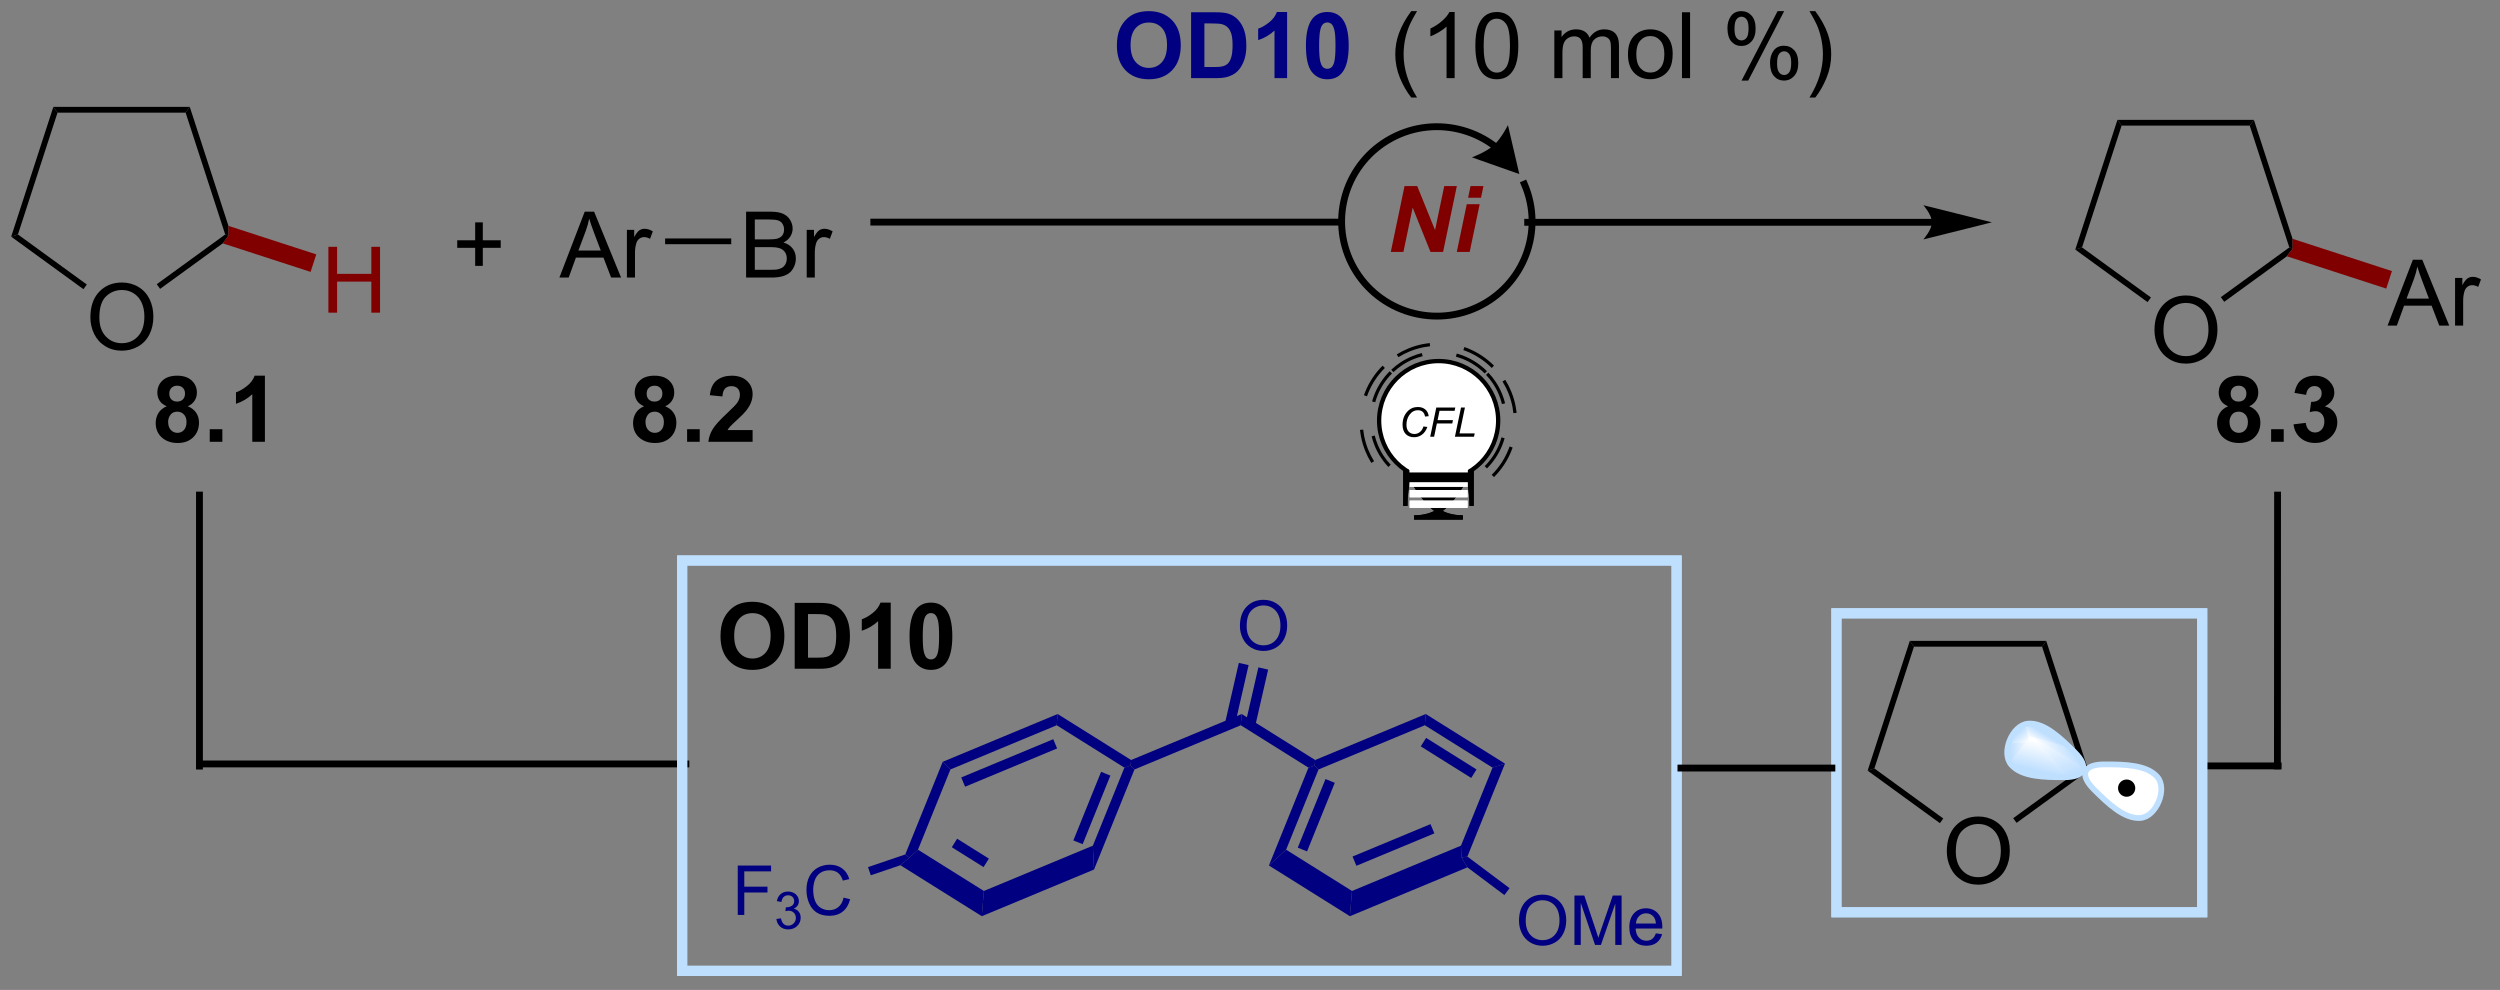 <?xml version="1.0" encoding="UTF-8"?>
<!DOCTYPE svg PUBLIC '-//W3C//DTD SVG 1.0//EN'
          'http://www.w3.org/TR/2001/REC-SVG-20010904/DTD/svg10.dtd'>
<svg stroke-dasharray="none" shape-rendering="auto" xmlns="http://www.w3.org/2000/svg" font-family="'Dialog'" text-rendering="auto" width="298" fill-opacity="1" color-interpolation="auto" color-rendering="auto" preserveAspectRatio="xMidYMid meet" font-size="12px" viewBox="0 0 298 118" fill="black" xmlns:xlink="http://www.w3.org/1999/xlink" stroke="black" image-rendering="auto" stroke-miterlimit="10" stroke-linecap="square" stroke-linejoin="miter" font-style="normal" stroke-width="1" height="118" stroke-dashoffset="0" font-weight="normal" stroke-opacity="1"
><rect x="0" y="0" width="298" height="118" fill="#808080" stroke="none"/><!--Generated by the Batik Graphics2D SVG Generator--><defs id="genericDefs"
  /><g
  ><defs id="defs1"
    ><linearGradient x1="177.172" x2="175.272" gradientUnits="userSpaceOnUse" y1="72.907" y2="73.018" id="gradient1" color-interpolation="sRGB" spreadMethod="pad"
      ><stop stop-color="white" offset="0%"
        /><stop stop-color="rgb(191,223,255)" offset="100%"
      /></linearGradient
      ><linearGradient x1="177.172" x2="175.272" gradientUnits="userSpaceOnUse" y1="72.907" y2="73.018" id="gradient2" color-interpolation="sRGB" spreadMethod="pad"
      ><stop stop-color="white" offset="0%"
        /><stop stop-color="rgb(191,223,255)" offset="100%"
      /></linearGradient
      ><linearGradient x1="177.172" x2="176.341" gradientUnits="userSpaceOnUse" y1="72.907" y2="71.979" id="gradient3" color-interpolation="sRGB" spreadMethod="pad"
      ><stop stop-color="white" offset="0%"
        /><stop stop-color="rgb(191,223,255)" offset="100%"
      /></linearGradient
      ><linearGradient x1="177.172" x2="176.341" gradientUnits="userSpaceOnUse" y1="72.907" y2="71.979" id="gradient4" color-interpolation="sRGB" spreadMethod="pad"
      ><stop stop-color="white" offset="0%"
        /><stop stop-color="rgb(191,223,255)" offset="100%"
      /></linearGradient
      ><linearGradient x1="177.172" x2="177.711" gradientUnits="userSpaceOnUse" y1="72.907" y2="72.03" id="gradient5" color-interpolation="sRGB" spreadMethod="pad"
      ><stop stop-color="white" offset="0%"
        /><stop stop-color="rgb(191,223,255)" offset="100%"
      /></linearGradient
      ><linearGradient x1="177.172" x2="177.711" gradientUnits="userSpaceOnUse" y1="72.907" y2="72.03" id="gradient6" color-interpolation="sRGB" spreadMethod="pad"
      ><stop stop-color="white" offset="0%"
        /><stop stop-color="rgb(191,223,255)" offset="100%"
      /></linearGradient
      ><linearGradient x1="177.172" x2="179.875" gradientUnits="userSpaceOnUse" y1="72.907" y2="71.691" id="gradient7" color-interpolation="sRGB" spreadMethod="pad"
      ><stop stop-color="white" offset="0%"
        /><stop stop-color="rgb(191,223,255)" offset="100%"
      /></linearGradient
      ><linearGradient x1="177.172" x2="179.875" gradientUnits="userSpaceOnUse" y1="72.907" y2="71.691" id="gradient8" color-interpolation="sRGB" spreadMethod="pad"
      ><stop stop-color="white" offset="0%"
        /><stop stop-color="rgb(191,223,255)" offset="100%"
      /></linearGradient
      ><linearGradient x1="177.172" x2="178.625" gradientUnits="userSpaceOnUse" y1="72.907" y2="76.702" id="gradient9" color-interpolation="sRGB" spreadMethod="pad"
      ><stop stop-color="white" offset="0%"
        /><stop stop-color="rgb(191,223,255)" offset="100%"
      /></linearGradient
      ><linearGradient x1="177.172" x2="178.625" gradientUnits="userSpaceOnUse" y1="72.907" y2="76.702" id="gradient10" color-interpolation="sRGB" spreadMethod="pad"
      ><stop stop-color="white" offset="0%"
        /><stop stop-color="rgb(191,223,255)" offset="100%"
      /></linearGradient
      ><linearGradient x1="177.172" x2="176.595" gradientUnits="userSpaceOnUse" y1="72.907" y2="75.364" id="gradient11" color-interpolation="sRGB" spreadMethod="pad"
      ><stop stop-color="white" offset="0%"
        /><stop stop-color="rgb(191,223,255)" offset="100%"
      /></linearGradient
      ><linearGradient x1="177.172" x2="176.595" gradientUnits="userSpaceOnUse" y1="72.907" y2="75.364" id="gradient12" color-interpolation="sRGB" spreadMethod="pad"
      ><stop stop-color="white" offset="0%"
        /><stop stop-color="rgb(191,223,255)" offset="100%"
      /></linearGradient
      ><clipPath clipPathUnits="userSpaceOnUse" id="clipPath1"
      ><path d="M0.646 2.265 L223.521 2.265 L223.521 90.544 L0.646 90.544 L0.646 2.265 Z"
      /></clipPath
      ><clipPath clipPathUnits="userSpaceOnUse" id="clipPath2"
      ><path d="M0.528 8.59 L0.528 94.413 L217.206 94.413 L217.206 8.59 Z"
      /></clipPath
      ><clipPath clipPathUnits="userSpaceOnUse" id="clipPath3"
      ><path d="M177.015 71.504 C176.965 71.504 176.915 71.506 176.865 71.509 C175.48 71.61 174.481 74.034 175.392 75.082 C176.263 76.082 178.054 76.169 179.775 76.169 C179.857 76.169 179.938 76.169 180.019 76.168 C181.813 76.162 182.182 75.269 180.914 73.999 C179.691 72.776 178.351 71.504 177.015 71.504 Z"
      /></clipPath
    ></defs
    ><g transform="scale(1.333,1.333) translate(-0.646,-2.265) matrix(1.029,0,0,1.029,0.103,-6.57)"
    ><path d="M168.417 27.608 L133.286 27.608 L132.988 27.608 L132.988 28.203 L133.286 28.203 L168.417 28.203 L168.714 28.203 L168.714 27.608 L168.417 27.608 ZM173.625 27.906 L167.672 26.418 C167.672 26.418 168.417 27.255 168.417 27.906 C168.417 28.557 167.672 29.394 167.672 29.394 Z" stroke="none" clip-path="url(#clipPath2)"
    /></g
    ><g transform="matrix(1.371,0,0,1.371,-0.724,-11.781)"
    ><path d="M60.16 74.715 L17.898 74.715 L17.601 74.715 L17.601 75.31 L17.898 75.31 L60.16 75.31 L60.458 75.31 L60.458 74.715 L60.16 74.715 Z" stroke="none" clip-path="url(#clipPath2)"
    /></g
    ><g transform="matrix(1.371,0,0,1.371,-0.724,-11.781)"
    ><path d="M198.6 74.886 L192.161 74.886 L191.863 74.886 L191.863 75.481 L192.161 75.481 L198.6 75.481 L198.898 75.481 L198.898 74.886 L198.6 74.886 Z" stroke="none" clip-path="url(#clipPath2)"
    /></g
    ><g transform="matrix(1.371,0,0,1.371,-0.724,-11.781)"
    ><path d="M18.167 75.2 L18.167 51.636 L18.167 51.338 L17.572 51.338 L17.572 51.636 L17.572 75.2 L17.572 75.498 L18.167 75.498 L18.167 75.2 Z" stroke="none" clip-path="url(#clipPath2)"
    /></g
    ><g transform="matrix(1.371,0,0,1.371,-0.724,-11.781)"
    ><path d="M198.833 75.184 L198.846 51.636 L198.847 51.339 L198.252 51.338 L198.251 51.635 L198.238 75.183 L198.237 75.481 L198.833 75.482 L198.833 75.184 Z" stroke="none" clip-path="url(#clipPath2)"
    /></g
    ><g transform="matrix(1.371,0,0,1.371,-0.724,-11.781)"
    ><path d="M130.567 20.992 L130.557 20.985 C130.543 20.975 130.53 20.965 130.516 20.955 C130.461 20.915 130.405 20.875 130.349 20.837 C130.237 20.759 130.124 20.685 130.009 20.613 C129.779 20.47 129.542 20.338 129.301 20.218 C128.817 19.977 128.313 19.783 127.795 19.636 C125.72 19.05 123.427 19.24 121.388 20.332 C117.304 22.519 115.708 27.539 117.785 31.664 C119.862 35.788 124.858 37.524 129.064 35.582 C131.165 34.612 132.691 32.898 133.463 30.894 C134.234 28.889 134.248 26.599 133.336 24.482 L133.218 24.208 L132.672 24.444 L132.789 24.717 C133.64 26.692 133.623 28.82 132.907 30.68 C132.191 32.54 130.774 34.136 128.815 35.041 C124.9 36.849 120.249 35.234 118.317 31.397 C116.385 27.56 117.869 22.891 121.668 20.857 C123.571 19.837 125.706 19.665 127.633 20.209 C128.116 20.345 128.586 20.527 129.035 20.751 C129.261 20.863 129.48 20.985 129.694 21.119 C129.801 21.185 129.907 21.255 130.011 21.327 C130.063 21.363 130.115 21.399 130.166 21.436 C130.179 21.446 130.192 21.455 130.205 21.465 L130.214 21.472 L130.454 21.648 L130.807 21.169 L130.567 20.992 ZM132.623 23.726 L131.634 19.472 C131.634 19.472 131.073 20.617 130.389 21.23 C129.704 21.842 128.504 22.273 128.504 22.273 Z" stroke="none" clip-path="url(#clipPath2)"
    /></g
    ><g fill="maroon" transform="matrix(1.371,0,0,1.371,-0.724,-11.781)" stroke="maroon"
    ><path d="M125.996 30.496 L124.899 30.496 L123.352 26.647 L122.547 30.496 L121.449 30.496 L122.644 24.769 L123.746 24.769 L125.297 28.6 L126.097 24.769 L127.191 24.769 L125.996 30.496 ZM128.382 24.769 L129.505 24.769 L129.294 25.785 L128.171 25.785 L128.382 24.769 ZM128.054 26.347 L129.176 26.347 L128.309 30.496 L127.187 30.496 L128.054 26.347 Z" stroke="none" clip-path="url(#clipPath2)"
    /></g
    ><g transform="matrix(1.371,0,0,1.371,-0.724,-11.781)"
    ><path d="M116.785 27.608 L76.5 27.608 L76.202 27.608 L76.202 28.203 L76.5 28.203 L116.785 28.203 L117.083 28.203 L117.083 27.608 L116.785 27.608 Z" stroke="none" clip-path="url(#clipPath2)"
    /></g
    ><g fill="rgb(191,223,255)" stroke-width="0.879" transform="matrix(1.371,0,0,1.371,-0.724,-11.781)" stroke="rgb(191,223,255)"
    ><path fill="none" d="M59.838 57.325 L146.299 57.325 L146.299 93.002 L59.838 93.002 Z" clip-path="url(#clipPath2)"
    /></g
    ><g fill="rgb(191,223,255)" stroke-width="0.879" transform="matrix(1.371,0,0,1.371,-0.724,-11.781)" stroke="rgb(191,223,255)"
    ><path fill="none" d="M59.838 57.325 L146.299 57.325 L146.299 93.002 L59.838 93.002 Z" clip-path="url(#clipPath2)"
    /></g
    ><g transform="matrix(1.371,0,0,1.371,-0.724,-11.781)"
    ><path d="M63.171 63.91 Q63.171 63.035 63.431 62.441 Q63.627 62.004 63.965 61.657 Q64.304 61.308 64.705 61.139 Q65.241 60.913 65.939 60.913 Q67.205 60.913 67.965 61.699 Q68.725 62.483 68.725 63.881 Q68.725 65.269 67.97 66.053 Q67.218 66.837 65.955 66.837 Q64.679 66.837 63.923 66.058 Q63.171 65.277 63.171 63.91 ZM64.361 63.871 Q64.361 64.842 64.809 65.345 Q65.259 65.847 65.952 65.847 Q66.642 65.847 67.085 65.35 Q67.53 64.85 67.53 63.855 Q67.53 62.871 67.098 62.386 Q66.666 61.902 65.952 61.902 Q65.236 61.902 64.798 62.392 Q64.361 62.881 64.361 63.871 ZM69.623 61.011 L71.737 61.011 Q72.451 61.011 72.826 61.121 Q73.331 61.269 73.69 61.65 Q74.05 62.027 74.237 62.577 Q74.425 63.123 74.425 63.928 Q74.425 64.636 74.248 65.147 Q74.034 65.772 73.636 66.16 Q73.334 66.451 72.823 66.616 Q72.44 66.738 71.8 66.738 L69.623 66.738 L69.623 61.011 ZM70.779 61.98 L70.779 65.772 L71.643 65.772 Q72.128 65.772 72.341 65.717 Q72.623 65.647 72.808 65.48 Q72.995 65.311 73.112 64.928 Q73.229 64.543 73.229 63.879 Q73.229 63.215 73.112 62.86 Q72.995 62.504 72.784 62.306 Q72.573 62.105 72.248 62.035 Q72.005 61.98 71.3 61.98 L70.779 61.98 ZM77.97 66.738 L76.874 66.738 L76.874 62.6 Q76.272 63.163 75.455 63.433 L75.455 62.436 Q75.884 62.295 76.387 61.905 Q76.892 61.511 77.08 60.988 L77.97 60.988 L77.97 66.738 ZM81.466 60.988 Q82.3 60.988 82.768 61.582 Q83.326 62.285 83.326 63.913 Q83.326 65.537 82.763 66.248 Q82.3 66.837 81.466 66.837 Q80.63 66.837 80.117 66.194 Q79.607 65.55 79.607 63.902 Q79.607 62.285 80.169 61.574 Q80.636 60.988 81.466 60.988 ZM81.466 61.897 Q81.268 61.897 81.112 62.025 Q80.956 62.152 80.87 62.48 Q80.755 62.905 80.755 63.913 Q80.755 64.92 80.857 65.298 Q80.959 65.675 81.112 65.8 Q81.268 65.925 81.466 65.925 Q81.667 65.925 81.823 65.798 Q81.979 65.67 82.065 65.342 Q82.177 64.92 82.177 63.913 Q82.177 62.905 82.076 62.53 Q81.974 62.152 81.82 62.025 Q81.667 61.897 81.466 61.897 Z" stroke="none" clip-path="url(#clipPath2)"
    /></g
    ><g fill="navy" transform="matrix(1.371,0,0,1.371,-0.724,-11.781)" stroke="navy"
    ><path d="M82.491 74.827 L83.162 75.492 L80.341 82.47 L79.594 83.156 L79.235 82.882 Z" stroke="none" clip-path="url(#clipPath2)"
    /></g
    ><g fill="navy" transform="matrix(1.371,0,0,1.371,-0.724,-11.781)" stroke="navy"
    ><path d="M78.81 83.819 L79.594 83.156 L80.341 82.47 L86.07 86.057 L85.889 88.251 ZM83.282 82.254 L86.042 83.982 L86.504 83.244 L83.744 81.515 Z" stroke="none" clip-path="url(#clipPath2)"
    /></g
    ><g fill="navy" transform="matrix(1.371,0,0,1.371,-0.724,-11.781)" stroke="navy"
    ><path d="M85.889 88.251 L86.07 86.057 L95.546 82.118 L95.647 84.194 Z" stroke="none" clip-path="url(#clipPath2)"
    /></g
    ><g fill="navy" transform="matrix(1.371,0,0,1.371,-0.724,-11.781)" stroke="navy"
    ><path d="M95.647 84.194 L95.546 82.118 L98.288 75.335 L98.829 75.159 L99.165 75.492 ZM94.658 81.99 L97.069 76.025 L96.261 75.698 L93.85 81.663 Z" stroke="none" clip-path="url(#clipPath2)"
    /></g
    ><g fill="navy" transform="matrix(1.371,0,0,1.371,-0.724,-11.781)" stroke="navy"
    ><path d="M98.87 74.671 L98.829 75.159 L98.288 75.335 L92.403 71.65 L92.484 70.672 Z" stroke="none" clip-path="url(#clipPath2)"
    /></g
    ><g fill="navy" transform="matrix(1.371,0,0,1.371,-0.724,-11.781)" stroke="navy"
    ><path d="M92.484 70.672 L92.403 71.65 L83.162 75.492 L82.491 74.827 ZM92.102 72.861 L84.103 76.187 L84.438 76.992 L92.437 73.666 Z" stroke="none" clip-path="url(#clipPath2)"
    /></g
    ><g fill="navy" transform="matrix(1.371,0,0,1.371,-0.724,-11.781)" stroke="navy"
    ><path d="M112.347 82.47 L110.853 83.842 L114.291 75.335 L114.832 75.159 L115.168 75.492 ZM114.168 82.617 L116.579 76.652 L115.771 76.326 L113.36 82.291 Z" stroke="none" clip-path="url(#clipPath2)"
    /></g
    ><g fill="navy" transform="matrix(1.371,0,0,1.371,-0.724,-11.781)" stroke="navy"
    ><path d="M114.873 74.671 L114.832 75.159 L114.291 75.335 L108.406 71.65 L108.487 70.672 Z" stroke="none" clip-path="url(#clipPath2)"
    /></g
    ><g fill="navy" transform="matrix(1.371,0,0,1.371,-0.724,-11.781)" stroke="navy"
    ><path d="M108.487 70.672 L108.406 71.65 L99.165 75.492 L98.829 75.159 L98.87 74.671 Z" stroke="none" clip-path="url(#clipPath2)"
    /></g
    ><g fill="navy" transform="matrix(1.371,0,0,1.371,-0.724,-11.781)" stroke="navy"
    ><path d="M110.853 83.842 L112.347 82.47 L118.076 86.057 L117.894 88.251 Z" stroke="none" clip-path="url(#clipPath2)"
    /></g
    ><g fill="navy" transform="matrix(1.371,0,0,1.371,-0.724,-11.781)" stroke="navy"
    ><path d="M117.894 88.251 L118.076 86.057 L127.552 82.118 L127.603 83.156 L128.109 84.004 ZM118.458 83.868 L125.237 81.05 L124.902 80.245 L118.124 83.063 Z" stroke="none" clip-path="url(#clipPath2)"
    /></g
    ><g fill="navy" transform="matrix(1.371,0,0,1.371,-0.724,-11.781)" stroke="navy"
    ><path d="M128.109 83.067 L127.603 83.156 L127.552 82.118 L130.294 75.335 L131.376 74.984 Z" stroke="none" clip-path="url(#clipPath2)"
    /></g
    ><g fill="navy" transform="matrix(1.371,0,0,1.371,-0.724,-11.781)" stroke="navy"
    ><path d="M131.376 74.984 L130.294 75.335 L124.409 71.65 L124.49 70.672 ZM128.902 75.492 L124.519 72.747 L124.056 73.486 L128.44 76.231 Z" stroke="none" clip-path="url(#clipPath2)"
    /></g
    ><g fill="navy" transform="matrix(1.371,0,0,1.371,-0.724,-11.781)" stroke="navy"
    ><path d="M124.49 70.672 L124.409 71.65 L115.168 75.492 L114.832 75.159 L114.873 74.671 Z" stroke="none" clip-path="url(#clipPath2)"
    /></g
    ><g fill="navy" transform="matrix(1.371,0,0,1.371,-0.724,-11.781)" stroke="navy"
    ><path d="M108.332 63.023 Q108.332 61.952 108.906 61.349 Q109.481 60.743 110.389 60.743 Q110.983 60.743 111.459 61.029 Q111.938 61.312 112.188 61.82 Q112.44 62.327 112.44 62.972 Q112.44 63.626 112.176 64.142 Q111.912 64.657 111.428 64.923 Q110.945 65.189 110.385 65.189 Q109.779 65.189 109.301 64.896 Q108.824 64.601 108.578 64.095 Q108.332 63.587 108.332 63.023 ZM108.918 63.031 Q108.918 63.808 109.334 64.255 Q109.752 64.7 110.383 64.7 Q111.024 64.7 111.438 64.249 Q111.854 63.798 111.854 62.97 Q111.854 62.445 111.676 62.054 Q111.498 61.663 111.156 61.449 Q110.817 61.232 110.391 61.232 Q109.787 61.232 109.352 61.648 Q108.918 62.062 108.918 63.031 Z" stroke="none" clip-path="url(#clipPath2)"
    /></g
    ><g fill="navy" transform="matrix(1.371,0,0,1.371,-0.724,-11.781)" stroke="navy"
    ><path d="M109.653 71.748 L110.785 66.811 L109.936 66.616 L108.804 71.553 ZM107.883 71.669 L109.086 66.421 L108.237 66.226 L107.033 71.475 Z" stroke="none" clip-path="url(#clipPath2)"
    /></g
    ><g fill="navy" transform="matrix(1.371,0,0,1.371,-0.724,-11.781)" stroke="navy"
    ><path d="M64.671 88.142 L64.671 83.847 L67.569 83.847 L67.569 84.353 L65.239 84.353 L65.239 85.683 L67.255 85.683 L67.255 86.191 L65.239 86.191 L65.239 88.142 L64.671 88.142 Z" stroke="none" clip-path="url(#clipPath2)"
    /></g
    ><g fill="navy" transform="matrix(1.371,0,0,1.371,-0.724,-11.781)" stroke="navy"
    ><path d="M68.032 88.491 L68.428 88.438 Q68.497 88.775 68.659 88.923 Q68.823 89.071 69.059 89.071 Q69.338 89.071 69.529 88.877 Q69.723 88.684 69.723 88.398 Q69.723 88.126 69.544 87.95 Q69.367 87.773 69.091 87.773 Q68.98 87.773 68.813 87.817 L68.857 87.47 Q68.897 87.474 68.92 87.474 Q69.174 87.474 69.376 87.342 Q69.578 87.21 69.578 86.935 Q69.578 86.718 69.43 86.576 Q69.283 86.433 69.05 86.433 Q68.819 86.433 68.665 86.578 Q68.511 86.723 68.468 87.013 L68.072 86.942 Q68.145 86.544 68.402 86.326 Q68.659 86.107 69.042 86.107 Q69.305 86.107 69.527 86.22 Q69.749 86.333 69.866 86.529 Q69.984 86.724 69.984 86.944 Q69.984 87.153 69.871 87.325 Q69.76 87.496 69.54 87.597 Q69.825 87.663 69.984 87.871 Q70.142 88.078 70.142 88.389 Q70.142 88.811 69.834 89.106 Q69.527 89.399 69.056 89.399 Q68.633 89.399 68.352 89.147 Q68.072 88.894 68.032 88.491 Z" stroke="none" clip-path="url(#clipPath2)"
    /></g
    ><g fill="navy" transform="matrix(1.371,0,0,1.371,-0.724,-11.781)" stroke="navy"
    ><path d="M73.874 86.636 L74.442 86.778 Q74.264 87.48 73.799 87.849 Q73.335 88.216 72.665 88.216 Q71.969 88.216 71.534 87.933 Q71.1 87.65 70.872 87.114 Q70.645 86.577 70.645 85.962 Q70.645 85.29 70.901 84.792 Q71.159 84.292 71.631 84.032 Q72.104 83.773 72.672 83.773 Q73.317 83.773 73.756 84.101 Q74.196 84.429 74.37 85.025 L73.809 85.155 Q73.661 84.687 73.376 84.474 Q73.092 84.259 72.661 84.259 Q72.166 84.259 71.832 84.497 Q71.501 84.734 71.366 85.134 Q71.231 85.534 71.231 85.958 Q71.231 86.507 71.391 86.915 Q71.551 87.323 71.887 87.526 Q72.225 87.728 72.618 87.728 Q73.094 87.728 73.424 87.452 Q73.756 87.177 73.874 86.636 Z" stroke="none" clip-path="url(#clipPath2)"
    /></g
    ><g fill="navy" transform="matrix(1.371,0,0,1.371,-0.724,-11.781)" stroke="navy"
    ><path d="M79.235 82.882 L79.594 83.156 L78.81 83.819 L76.238 84.693 L75.996 83.983 Z" stroke="none" clip-path="url(#clipPath2)"
    /></g
    ><g fill="navy" transform="matrix(1.371,0,0,1.371,-0.724,-11.781)" stroke="navy"
    ><path d="M132.595 88.655 Q132.595 87.585 133.169 86.981 Q133.743 86.376 134.651 86.376 Q135.245 86.376 135.722 86.661 Q136.2 86.944 136.45 87.452 Q136.702 87.96 136.702 88.604 Q136.702 89.258 136.439 89.774 Q136.175 90.29 135.69 90.555 Q135.208 90.821 134.647 90.821 Q134.042 90.821 133.564 90.528 Q133.087 90.233 132.841 89.727 Q132.595 89.219 132.595 88.655 ZM133.181 88.663 Q133.181 89.44 133.597 89.887 Q134.015 90.333 134.645 90.333 Q135.286 90.333 135.7 89.882 Q136.116 89.43 136.116 88.602 Q136.116 88.077 135.939 87.686 Q135.761 87.296 135.419 87.081 Q135.079 86.864 134.653 86.864 Q134.05 86.864 133.614 87.28 Q133.181 87.694 133.181 88.663 ZM137.416 90.747 L137.416 86.452 L138.272 86.452 L139.289 89.493 Q139.43 89.917 139.494 90.128 Q139.566 89.893 139.723 89.44 L140.75 86.452 L141.516 86.452 L141.516 90.747 L140.967 90.747 L140.967 87.151 L139.719 90.747 L139.207 90.747 L137.965 87.09 L137.965 90.747 L137.416 90.747 ZM144.494 89.745 L145.039 89.811 Q144.91 90.29 144.56 90.553 Q144.213 90.817 143.672 90.817 Q142.988 90.817 142.588 90.397 Q142.189 89.975 142.189 89.217 Q142.189 88.432 142.594 87.999 Q142.998 87.565 143.643 87.565 Q144.266 87.565 144.66 87.991 Q145.057 88.415 145.057 89.184 Q145.057 89.231 145.055 89.325 L142.734 89.325 Q142.764 89.838 143.023 90.112 Q143.285 90.383 143.674 90.383 Q143.965 90.383 144.17 90.231 Q144.375 90.079 144.494 89.745 ZM142.764 88.891 L144.5 88.891 Q144.465 88.499 144.301 88.303 Q144.049 87.999 143.648 87.999 Q143.285 87.999 143.037 88.243 Q142.789 88.485 142.764 88.891 Z" stroke="none" clip-path="url(#clipPath2)"
    /></g
    ><g fill="navy" transform="matrix(1.371,0,0,1.371,-0.724,-11.781)" stroke="navy"
    ><path d="M128.109 84.004 L127.603 83.156 L128.109 83.067 L131.774 85.814 L131.324 86.414 Z" stroke="none" clip-path="url(#clipPath2)"
    /></g
    ><g transform="matrix(1.371,0,0,1.371,-0.724,-11.781)"
    ><path d="M5.529 18.387 L5.166 17.887 L17.029 17.887 L16.666 18.387 Z" stroke="none" clip-path="url(#clipPath2)"
    /></g
    ><g transform="matrix(1.371,0,0,1.371,-0.724,-11.781)"
    ><path d="M8.386 36.195 Q8.386 34.768 9.151 33.963 Q9.917 33.156 11.128 33.156 Q11.919 33.156 12.555 33.536 Q13.193 33.914 13.526 34.591 Q13.862 35.268 13.862 36.127 Q13.862 37 13.511 37.687 Q13.159 38.375 12.513 38.729 Q11.87 39.083 11.123 39.083 Q10.315 39.083 9.677 38.692 Q9.042 38.299 8.714 37.625 Q8.386 36.948 8.386 36.195 ZM9.167 36.206 Q9.167 37.242 9.722 37.838 Q10.279 38.432 11.12 38.432 Q11.974 38.432 12.526 37.831 Q13.081 37.229 13.081 36.125 Q13.081 35.424 12.844 34.903 Q12.607 34.383 12.151 34.096 Q11.698 33.807 11.13 33.807 Q10.326 33.807 9.745 34.362 Q9.167 34.914 9.167 36.206 Z" stroke="none" clip-path="url(#clipPath2)"
    /></g
    ><g transform="matrix(1.371,0,0,1.371,-0.724,-11.781)"
    ><path d="M5.166 17.887 L5.529 18.387 L2.088 28.979 L1.5 29.17 Z" stroke="none" clip-path="url(#clipPath2)"
    /></g
    ><g transform="matrix(1.371,0,0,1.371,-0.724,-11.781)"
    ><path d="M1.5 29.17 L2.088 28.979 L8.076 33.33 L7.783 33.735 Z" stroke="none" clip-path="url(#clipPath2)"
    /></g
    ><g transform="matrix(1.371,0,0,1.371,-0.724,-11.781)"
    ><path d="M14.449 33.708 L14.155 33.304 L20.107 28.979 L20.401 29.075 L19.895 29.751 Z" stroke="none" clip-path="url(#clipPath2)"
    /></g
    ><g transform="matrix(1.371,0,0,1.371,-0.724,-11.781)"
    ><path d="M20.39 28.23 L20.401 29.075 L20.107 28.979 L16.666 18.387 L17.029 17.887 Z" stroke="none" clip-path="url(#clipPath2)"
    /></g
    ><g fill="maroon" transform="matrix(1.371,0,0,1.371,-0.724,-11.781)" stroke="maroon"
    ><path d="M29.079 35.778 L29.079 30.052 L29.837 30.052 L29.837 32.403 L32.813 32.403 L32.813 30.052 L33.571 30.052 L33.571 35.778 L32.813 35.778 L32.813 33.078 L29.837 33.078 L29.837 35.778 L29.079 35.778 Z" stroke="none" clip-path="url(#clipPath2)"
    /></g
    ><g fill="maroon" transform="matrix(1.371,0,0,1.371,-0.724,-11.781)" stroke="maroon"
    ><path d="M19.895 29.751 L20.401 29.075 L20.39 28.23 L28.026 30.711 L27.532 32.233 Z" stroke="none" clip-path="url(#clipPath2)"
    /></g
    ><g fill="rgb(191,223,255)" stroke-width="0.879" transform="matrix(1.371,0,0,1.371,-0.724,-11.781)" stroke="rgb(191,223,255)"
    ><path fill="none" d="M160.194 61.916 L191.997 61.916 L191.997 87.909 L160.194 87.909 Z" clip-path="url(#clipPath2)"
    /></g
    ><g fill="rgb(191,223,255)" stroke-width="0.879" transform="matrix(1.371,0,0,1.371,-0.724,-11.781)" stroke="rgb(191,223,255)"
    ><path fill="none" d="M160.194 61.916 L191.997 61.916 L191.997 87.909 L160.194 87.909 Z" clip-path="url(#clipPath2)"
    /></g
    ><g transform="matrix(1.371,0,0,1.371,-0.724,-11.781)"
    ><path d="M169.792 82.622 Q169.792 81.195 170.558 80.39 Q171.324 79.583 172.535 79.583 Q173.326 79.583 173.962 79.963 Q174.6 80.34 174.933 81.017 Q175.269 81.695 175.269 82.554 Q175.269 83.426 174.917 84.114 Q174.566 84.801 173.92 85.156 Q173.277 85.51 172.529 85.51 Q171.722 85.51 171.084 85.119 Q170.449 84.726 170.12 84.051 Q169.792 83.374 169.792 82.622 ZM170.574 82.632 Q170.574 83.668 171.128 84.265 Q171.685 84.859 172.527 84.859 Q173.381 84.859 173.933 84.257 Q174.488 83.656 174.488 82.551 Q174.488 81.851 174.251 81.33 Q174.014 80.809 173.558 80.523 Q173.105 80.234 172.537 80.234 Q171.732 80.234 171.152 80.788 Q170.574 81.34 170.574 82.632 Z" stroke="none" clip-path="url(#clipPath2)"
    /></g
    ><g transform="matrix(1.371,0,0,1.371,-0.724,-11.781)"
    ><path d="M166.573 64.314 L166.936 64.814 L163.494 75.406 L162.907 75.597 Z" stroke="none" clip-path="url(#clipPath2)"
    /></g
    ><g transform="matrix(1.371,0,0,1.371,-0.724,-11.781)"
    ><path d="M162.907 75.597 L163.494 75.406 L169.483 79.757 L169.189 80.161 Z" stroke="none" clip-path="url(#clipPath2)"
    /></g
    ><g transform="matrix(1.371,0,0,1.371,-0.724,-11.781)"
    ><path d="M175.856 80.135 L175.562 79.73 L181.514 75.406 L182.102 75.597 Z" stroke="none" clip-path="url(#clipPath2)"
    /></g
    ><g transform="matrix(1.371,0,0,1.371,-0.724,-11.781)"
    ><path d="M182.102 75.597 L181.514 75.406 L178.073 64.814 L178.436 64.314 Z" stroke="none" clip-path="url(#clipPath2)"
    /></g
    ><g transform="matrix(1.371,0,0,1.371,-0.724,-11.781)"
    ><path d="M178.436 64.314 L178.073 64.814 L166.936 64.814 L166.573 64.314 Z" stroke="none" clip-path="url(#clipPath2)"
    /></g
    ><g fill="rgb(191,223,255)" transform="matrix(1.371,0,0,1.371,-0.724,-11.781)" stroke="rgb(191,223,255)"
    ><path d="M175.392 75.082 C174.481 74.034 175.48 71.61 176.865 71.509 C178.25 71.409 179.646 72.73 180.914 73.999 C182.182 75.269 181.813 76.162 180.019 76.168 C178.226 76.175 176.304 76.129 175.392 75.082" stroke="none" clip-path="url(#clipPath3)"
    /></g
    ><g fill="url(#gradient1)" transform="matrix(1.371,0,0,1.371,-0.724,-11.781)" stroke="url(#gradient1)"
    ><path d="M177.172 72.907 L175.392 75.082 L175.268 72.94 Z" stroke="none" clip-path="url(#clipPath3)"
    /></g
    ><g fill="url(#gradient2)" stroke-width="0.5" transform="matrix(1.371,0,0,1.371,-0.724,-11.781)" stroke-linecap="round" stroke="url(#gradient2)" stroke-linejoin="round"
    ><path fill="none" d="M177.172 72.907 L175.392 75.082 L175.268 72.94 Z" clip-path="url(#clipPath3)"
    /></g
    ><g fill="url(#gradient3)" transform="matrix(1.371,0,0,1.371,-0.724,-11.781)" stroke="url(#gradient3)"
    ><path d="M177.172 72.907 L175.268 72.94 L176.865 71.509 Z" stroke="none" clip-path="url(#clipPath3)"
    /></g
    ><g fill="url(#gradient4)" stroke-width="0.5" transform="matrix(1.371,0,0,1.371,-0.724,-11.781)" stroke-linecap="round" stroke="url(#gradient4)" stroke-linejoin="round"
    ><path fill="none" d="M177.172 72.907 L175.268 72.94 L176.865 71.509 Z" clip-path="url(#clipPath3)"
    /></g
    ><g fill="url(#gradient5)" transform="matrix(1.371,0,0,1.371,-0.724,-11.781)" stroke="url(#gradient5)"
    ><path d="M177.172 72.907 L176.865 71.509 L180.914 73.999 Z" stroke="none" clip-path="url(#clipPath3)"
    /></g
    ><g fill="url(#gradient6)" stroke-width="0.5" transform="matrix(1.371,0,0,1.371,-0.724,-11.781)" stroke-linecap="round" stroke="url(#gradient6)" stroke-linejoin="round"
    ><path fill="none" d="M177.172 72.907 L176.865 71.509 L180.914 73.999 Z" clip-path="url(#clipPath3)"
    /></g
    ><g fill="url(#gradient7)" transform="matrix(1.371,0,0,1.371,-0.724,-11.781)" stroke="url(#gradient7)"
    ><path d="M177.172 72.907 L180.914 73.999 L181.615 75.557 Z" stroke="none" clip-path="url(#clipPath3)"
    /></g
    ><g fill="url(#gradient8)" stroke-width="0.5" transform="matrix(1.371,0,0,1.371,-0.724,-11.781)" stroke-linecap="round" stroke="url(#gradient8)" stroke-linejoin="round"
    ><path fill="none" d="M177.172 72.907 L180.914 73.999 L181.615 75.557 Z" clip-path="url(#clipPath3)"
    /></g
    ><g fill="url(#gradient9)" transform="matrix(1.371,0,0,1.371,-0.724,-11.781)" stroke="url(#gradient9)"
    ><path d="M177.172 72.907 L181.615 75.557 L180.019 76.168 Z" stroke="none" clip-path="url(#clipPath3)"
    /></g
    ><g fill="url(#gradient10)" stroke-width="0.5" transform="matrix(1.371,0,0,1.371,-0.724,-11.781)" stroke-linecap="round" stroke="url(#gradient10)" stroke-linejoin="round"
    ><path fill="none" d="M177.172 72.907 L181.615 75.557 L180.019 76.168 Z" clip-path="url(#clipPath3)"
    /></g
    ><g fill="url(#gradient11)" transform="matrix(1.371,0,0,1.371,-0.724,-11.781)" stroke="url(#gradient11)"
    ><path d="M177.172 72.907 L180.019 76.168 L175.392 75.082 Z" stroke="none" clip-path="url(#clipPath3)"
    /></g
    ><g fill="url(#gradient12)" stroke-width="0.5" transform="matrix(1.371,0,0,1.371,-0.724,-11.781)" stroke-linecap="round" stroke="url(#gradient12)" stroke-linejoin="round"
    ><path fill="none" d="M177.172 72.907 L180.019 76.168 L175.392 75.082 Z" clip-path="url(#clipPath3)"
    /></g
    ><g fill="white" transform="matrix(1.371,0,0,1.371,-0.724,-11.781)" stroke="white"
    ><path d="M188.092 76.138 C189.004 77.186 188.005 79.61 186.62 79.71 C185.235 79.811 183.839 78.49 182.571 77.22 C181.303 75.951 181.671 75.058 183.465 75.052 C185.259 75.045 187.181 75.091 188.092 76.138" stroke="none" clip-path="url(#clipPath2)"
    /></g
    ><g fill="rgb(191,223,255)" stroke-width="0.5" transform="matrix(1.371,0,0,1.371,-0.724,-11.781)" stroke-linecap="round" stroke="rgb(191,223,255)" stroke-linejoin="round"
    ><path fill="none" d="M175.392 75.082 C174.481 74.034 175.48 71.61 176.865 71.509 C178.25 71.409 179.646 72.73 180.914 73.999 C182.182 75.269 181.813 76.162 180.019 76.168 C178.226 76.175 176.304 76.129 175.392 75.082" clip-path="url(#clipPath2)"
    /></g
    ><g fill="rgb(191,223,255)" stroke-width="0.5" transform="matrix(1.371,0,0,1.371,-0.724,-11.781)" stroke-linecap="round" stroke="rgb(191,223,255)" stroke-linejoin="round"
    ><path fill="none" d="M188.092 76.138 C189.004 77.186 188.005 79.61 186.62 79.71 C185.235 79.811 183.839 78.49 182.571 77.22 C181.303 75.951 181.671 75.058 183.465 75.052 C185.259 75.045 187.181 75.091 188.092 76.138" clip-path="url(#clipPath2)"
    /></g
    ><g transform="matrix(1.371,0,0,1.371,-0.724,-11.781)"
    ><path d="M185.427 77.616 C185.15 77.616 184.927 77.392 184.927 77.116 C184.927 76.84 185.15 76.616 185.427 76.616 C185.703 76.616 185.927 76.84 185.927 77.116 C185.927 77.392 185.703 77.616 185.427 77.616" stroke="none" clip-path="url(#clipPath2)"
    /></g
    ><g stroke-width="0.5" transform="matrix(1.371,0,0,1.371,-0.724,-11.781)" stroke-linejoin="round" stroke-linecap="round"
    ><path fill="none" d="M185.427 77.616 C185.15 77.616 184.927 77.392 184.927 77.116 C184.927 76.84 185.15 76.616 185.427 76.616 C185.703 76.616 185.927 76.84 185.927 77.116 C185.927 77.392 185.703 77.616 185.427 77.616" clip-path="url(#clipPath2)"
    /></g
    ><g transform="matrix(1.371,0,0,1.371,-0.724,-11.781)"
    ><path d="M184.99 19.512 L184.627 19.012 L196.49 19.012 L196.127 19.512 Z" stroke="none" clip-path="url(#clipPath2)"
    /></g
    ><g transform="matrix(1.371,0,0,1.371,-0.724,-11.781)"
    ><path d="M187.847 37.32 Q187.847 35.893 188.612 35.088 Q189.378 34.281 190.589 34.281 Q191.381 34.281 192.016 34.661 Q192.654 35.039 192.987 35.716 Q193.323 36.393 193.323 37.252 Q193.323 38.125 192.972 38.812 Q192.62 39.5 191.974 39.854 Q191.331 40.208 190.584 40.208 Q189.776 40.208 189.138 39.817 Q188.503 39.424 188.175 38.75 Q187.847 38.073 187.847 37.32 ZM188.628 37.331 Q188.628 38.367 189.183 38.963 Q189.74 39.557 190.581 39.557 Q191.435 39.557 191.987 38.956 Q192.542 38.354 192.542 37.25 Q192.542 36.549 192.305 36.028 Q192.068 35.508 191.612 35.221 Q191.159 34.932 190.591 34.932 Q189.787 34.932 189.206 35.487 Q188.628 36.039 188.628 37.331 Z" stroke="none" clip-path="url(#clipPath2)"
    /></g
    ><g transform="matrix(1.371,0,0,1.371,-0.724,-11.781)"
    ><path d="M184.627 19.012 L184.99 19.512 L181.549 30.104 L180.961 30.295 Z" stroke="none" clip-path="url(#clipPath2)"
    /></g
    ><g transform="matrix(1.371,0,0,1.371,-0.724,-11.781)"
    ><path d="M180.961 30.295 L181.549 30.104 L187.538 34.455 L187.244 34.86 Z" stroke="none" clip-path="url(#clipPath2)"
    /></g
    ><g transform="matrix(1.371,0,0,1.371,-0.724,-11.781)"
    ><path d="M193.91 34.833 L193.616 34.429 L199.569 30.104 L199.862 30.2 L199.356 30.876 Z" stroke="none" clip-path="url(#clipPath2)"
    /></g
    ><g transform="matrix(1.371,0,0,1.371,-0.724,-11.781)"
    ><path d="M199.851 29.355 L199.862 30.2 L199.569 30.104 L196.127 19.512 L196.49 19.012 Z" stroke="none" clip-path="url(#clipPath2)"
    /></g
    ><g transform="matrix(1.371,0,0,1.371,-0.724,-11.781)"
    ><path d="M208.112 36.903 L210.312 31.177 L211.13 31.177 L213.474 36.903 L212.609 36.903 L211.942 35.169 L209.547 35.169 L208.919 36.903 L208.112 36.903 ZM209.765 34.552 L211.708 34.552 L211.109 32.966 Q210.835 32.242 210.703 31.778 Q210.593 32.328 210.395 32.872 L209.765 34.552 ZM213.981 36.903 L213.981 32.755 L214.614 32.755 L214.614 33.383 Q214.856 32.942 215.06 32.802 Q215.265 32.661 215.513 32.661 Q215.867 32.661 216.234 32.888 L215.992 33.539 Q215.734 33.388 215.476 33.388 Q215.247 33.388 215.062 33.526 Q214.88 33.664 214.802 33.911 Q214.685 34.286 214.685 34.731 L214.685 36.903 L213.981 36.903 Z" stroke="none" clip-path="url(#clipPath2)"
    /></g
    ><g fill="maroon" transform="matrix(1.371,0,0,1.371,-0.724,-11.781)" stroke="maroon"
    ><path d="M199.356 30.876 L199.862 30.2 L199.851 29.355 L208.493 32.163 L207.998 33.684 Z" stroke="none" clip-path="url(#clipPath2)"
    /></g
    ><g transform="matrix(1.371,0,0,1.371,-0.724,-11.781)"
    ><path d="M125.595 45.947 L123.473 45.947 C125.426 45.947 126.319 46.974 127.009 47.889 C127.699 48.805 128.473 49.989 128.473 52.579 L128.473 46.952 C128.473 49.542 127.699 50.725 127.009 51.641 C126.319 52.557 125.426 53.584 123.473 53.584 L127.716 53.584 C125.763 53.584 124.871 52.557 124.18 51.641 C123.49 50.725 122.716 49.542 122.716 46.952 L122.716 52.579 C122.716 49.989 123.49 48.805 124.18 47.889 C124.871 46.974 125.763 45.947 127.716 45.947 Z" stroke="none" clip-path="url(#clipPath2)"
    /></g
    ><g stroke-width="0.375" transform="matrix(1.371,0,0,1.371,-0.724,-11.781)"
    ><path fill="none" d="M125.595 45.947 L123.473 45.947 C125.426 45.947 126.319 46.974 127.009 47.889 C127.699 48.805 128.473 49.989 128.473 52.579 L128.473 46.952 C128.473 49.542 127.699 50.725 127.009 51.641 C126.319 52.557 125.426 53.584 123.473 53.584 L127.716 53.584 C125.763 53.584 124.871 52.557 124.18 51.641 C123.49 50.725 122.716 49.542 122.716 46.952 L122.716 52.579 C122.716 49.989 123.49 48.805 124.18 47.889 C124.871 46.974 125.763 45.947 127.716 45.947 Z" clip-path="url(#clipPath2)"
    /></g
    ><g stroke-width="0.375" transform="matrix(1.371,0,0,1.371,-0.724,-11.781)"
    ><path fill="none" d="M125.595 45.947 L123.473 45.947 C125.426 45.947 126.319 46.974 127.009 47.889 C127.699 48.805 128.473 49.989 128.473 52.579 L128.473 46.952 C128.473 49.542 127.699 50.725 127.009 51.641 C126.319 52.557 125.426 53.584 123.473 53.584 L127.716 53.584 C125.763 53.584 124.871 52.557 124.18 51.641 C123.49 50.725 122.716 49.542 122.716 46.952 L122.716 52.579 C122.716 49.989 123.49 48.805 124.18 47.889 C124.871 46.974 125.763 45.947 127.716 45.947 Z" clip-path="url(#clipPath2)"
    /></g
    ><g fill="white" transform="matrix(1.371,0,0,1.371,-0.724,-11.781)" stroke="white"
    ><path d="M125.61 50.336 C122.751 50.336 120.435 48.019 120.435 45.161 C120.435 42.303 122.751 39.986 125.61 39.986 C128.468 39.986 130.785 42.303 130.785 45.161 C130.785 48.019 128.468 50.336 125.61 50.336" stroke="none" clip-path="url(#clipPath2)"
    /></g
    ><g stroke-width="0.375" transform="matrix(1.371,0,0,1.371,-0.724,-11.781)" stroke-linejoin="round" stroke-linecap="round"
    ><path fill="none" d="M125.61 50.336 C122.751 50.336 120.435 48.019 120.435 45.161 C120.435 42.303 122.751 39.986 125.61 39.986 C128.468 39.986 130.785 42.303 130.785 45.161 C130.785 48.019 128.468 50.336 125.61 50.336" clip-path="url(#clipPath2)"
    /></g
    ><g fill="white" transform="matrix(1.371,0,0,1.371,-0.724,-11.781)" stroke="white"
    ><path d="M123.277 50.471 L127.939 50.471 L127.939 50.725 L123.277 50.725 Z" stroke="none" clip-path="url(#clipPath2)"
    /></g
    ><g fill="white" stroke-width="0.375" transform="matrix(1.371,0,0,1.371,-0.724,-11.781)" stroke="white"
    ><path fill="none" d="M123.277 50.471 L127.939 50.471 L127.939 50.725 L123.277 50.725 Z" clip-path="url(#clipPath2)"
    /></g
    ><g fill="white" stroke-width="0.375" transform="matrix(1.371,0,0,1.371,-0.724,-11.781)" stroke="white"
    ><path fill="none" d="M123.277 50.471 L127.939 50.471 L127.939 50.725 L123.277 50.725 Z" clip-path="url(#clipPath2)"
    /></g
    ><g fill="white" transform="matrix(1.371,0,0,1.371,-0.724,-11.781)" stroke="white"
    ><path d="M123.277 49.554 L127.939 49.554 L127.939 49.808 L123.277 49.808 Z" stroke="none" clip-path="url(#clipPath2)"
    /></g
    ><g fill="white" stroke-width="0.375" transform="matrix(1.371,0,0,1.371,-0.724,-11.781)" stroke="white"
    ><path fill="none" d="M123.277 49.554 L127.939 49.554 L127.939 49.808 L123.277 49.808 Z" clip-path="url(#clipPath2)"
    /></g
    ><g fill="white" stroke-width="0.375" transform="matrix(1.371,0,0,1.371,-0.724,-11.781)" stroke="white"
    ><path fill="none" d="M123.277 49.554 L127.939 49.554 L127.939 49.808 L123.277 49.808 Z" clip-path="url(#clipPath2)"
    /></g
    ><g fill="white" transform="matrix(1.371,0,0,1.371,-0.724,-11.781)" stroke="white"
    ><path d="M123.277 52.305 L127.939 52.305 L127.939 52.559 L123.277 52.559 Z" stroke="none" clip-path="url(#clipPath2)"
    /></g
    ><g fill="white" stroke-width="0.375" transform="matrix(1.371,0,0,1.371,-0.724,-11.781)" stroke="white"
    ><path fill="none" d="M123.277 52.305 L127.939 52.305 L127.939 52.559 L123.277 52.559 Z" clip-path="url(#clipPath2)"
    /></g
    ><g fill="white" stroke-width="0.375" transform="matrix(1.371,0,0,1.371,-0.724,-11.781)" stroke="white"
    ><path fill="none" d="M123.277 52.305 L127.939 52.305 L127.939 52.559 L123.277 52.559 Z" clip-path="url(#clipPath2)"
    /></g
    ><g fill="white" transform="matrix(1.371,0,0,1.371,-0.724,-11.781)" stroke="white"
    ><path d="M123.277 51.388 L127.939 51.388 L127.939 51.642 L123.277 51.642 Z" stroke="none" clip-path="url(#clipPath2)"
    /></g
    ><g fill="white" stroke-width="0.375" transform="matrix(1.371,0,0,1.371,-0.724,-11.781)" stroke="white"
    ><path fill="none" d="M123.277 51.388 L127.939 51.388 L127.939 51.642 L123.277 51.642 Z" clip-path="url(#clipPath2)"
    /></g
    ><g fill="white" stroke-width="0.375" transform="matrix(1.371,0,0,1.371,-0.724,-11.781)" stroke="white"
    ><path fill="none" d="M123.277 51.388 L127.939 51.388 L127.939 51.642 L123.277 51.642 Z" clip-path="url(#clipPath2)"
    /></g
    ><g transform="matrix(1.371,0,0,1.371,-0.724,-11.781)"
    ><path d="M122.997 49.877 L128.206 49.877 L128.206 50.321 L122.997 50.321 Z" stroke="none" clip-path="url(#clipPath2)"
    /></g
    ><g stroke-width="0.375" transform="matrix(1.371,0,0,1.371,-0.724,-11.781)"
    ><path fill="none" d="M122.997 49.877 L128.206 49.877 L128.206 50.321 L122.997 50.321 Z" clip-path="url(#clipPath2)"
    /></g
    ><g stroke-width="0.375" transform="matrix(1.371,0,0,1.371,-0.724,-11.781)"
    ><path fill="none" d="M122.997 49.877 L128.206 49.877 L128.206 50.321 L122.997 50.321 Z" clip-path="url(#clipPath2)"
    /></g
    ><g transform="matrix(1.371,0,0,1.371,-0.724,-11.781)"
    ><path d="M131.388 43.658 C131.32 43.382 131.232 43.109 131.124 42.843 C130.978 42.483 130.796 42.135 130.577 41.804 C130.389 41.519 130.174 41.248 129.933 40.992 L129.728 41.185 C129.959 41.428 130.163 41.688 130.342 41.958 C130.55 42.274 130.724 42.606 130.863 42.949 C130.966 43.203 131.05 43.462 131.115 43.725 L131.388 43.658 ZM129.811 49.319 C130.102 49.028 130.358 48.713 130.577 48.382 C130.796 48.05 130.978 47.702 131.124 47.342 C131.21 47.129 131.284 46.913 131.344 46.694 L131.073 46.618 C131.015 46.827 130.945 47.034 130.863 47.236 C130.724 47.579 130.55 47.911 130.342 48.227 C130.133 48.542 129.89 48.842 129.612 49.12 L129.811 49.319 ZM124.15 39.289 C123.874 39.357 123.601 39.445 123.335 39.553 C122.975 39.699 122.627 39.881 122.295 40.1 C122.011 40.288 121.739 40.502 121.483 40.744 L121.676 40.948 C121.92 40.718 122.179 40.514 122.45 40.335 C122.766 40.126 123.098 39.953 123.441 39.813 C123.694 39.711 123.954 39.627 124.217 39.562 L124.15 39.289 ZM129.811 40.866 C129.519 40.574 129.205 40.319 128.873 40.1 C128.542 39.881 128.193 39.699 127.833 39.553 C127.621 39.467 127.404 39.393 127.185 39.333 L127.11 39.604 C127.319 39.661 127.525 39.731 127.728 39.813 C128.07 39.953 128.403 40.126 128.718 40.335 C129.034 40.543 129.334 40.787 129.612 41.065 L129.811 40.866 ZM119.781 46.527 C119.849 46.803 119.937 47.076 120.044 47.342 C120.19 47.702 120.373 48.05 120.592 48.382 C120.779 48.666 120.994 48.938 121.235 49.193 L121.44 49 C121.21 48.757 121.005 48.497 120.826 48.227 C120.618 47.911 120.444 47.579 120.305 47.236 C120.202 46.982 120.118 46.723 120.054 46.46 L119.781 46.527 ZM121.358 40.866 C121.066 41.158 120.811 41.472 120.592 41.804 C120.373 42.135 120.19 42.483 120.044 42.843 C119.958 43.056 119.885 43.272 119.824 43.492 L120.095 43.566 C120.153 43.358 120.223 43.151 120.305 42.949 C120.444 42.606 120.618 42.274 120.826 41.958 C121.035 41.643 121.278 41.343 121.556 41.065 L121.358 40.866 Z" stroke="none" clip-path="url(#clipPath2)"
    /></g
    ><g transform="matrix(1.371,0,0,1.371,-0.724,-11.781)"
    ><path d="M132.39 44.486 C132.369 44.297 132.341 44.108 132.304 43.92 C132.221 43.489 132.095 43.063 131.928 42.651 C131.784 42.294 131.608 41.948 131.401 41.615 L131.162 41.764 C131.361 42.083 131.529 42.415 131.667 42.757 C131.828 43.152 131.948 43.56 132.028 43.974 C132.063 44.154 132.09 44.335 132.11 44.516 L132.39 44.486 ZM130.423 50.073 C130.757 49.739 131.05 49.379 131.301 48.998 C131.552 48.619 131.761 48.219 131.928 47.807 C131.969 47.706 132.007 47.604 132.043 47.502 L131.778 47.408 C131.744 47.507 131.707 47.604 131.667 47.701 C131.507 48.096 131.307 48.479 131.066 48.844 C130.826 49.208 130.545 49.553 130.224 49.874 L130.423 50.073 ZM124.836 38.418 C124.647 38.439 124.458 38.467 124.27 38.503 C123.839 38.587 123.413 38.712 123.001 38.88 C122.644 39.024 122.298 39.2 121.965 39.407 L122.114 39.645 C122.433 39.447 122.765 39.279 123.107 39.14 C123.502 38.98 123.91 38.86 124.324 38.779 C124.504 38.745 124.685 38.718 124.866 38.698 L124.836 38.418 ZM130.423 40.385 C130.089 40.05 129.728 39.758 129.349 39.507 C128.969 39.256 128.569 39.047 128.157 38.88 C128.056 38.839 127.954 38.8 127.852 38.764 L127.758 39.03 C127.857 39.064 127.954 39.101 128.051 39.14 C128.446 39.301 128.829 39.501 129.194 39.742 C129.558 39.982 129.904 40.263 130.224 40.584 L130.423 40.385 ZM118.768 45.972 C118.789 46.161 118.817 46.35 118.853 46.537 C118.937 46.969 119.062 47.395 119.23 47.807 C119.374 48.163 119.55 48.51 119.757 48.843 L119.996 48.694 C119.797 48.375 119.629 48.042 119.49 47.701 C119.33 47.306 119.21 46.898 119.129 46.484 C119.095 46.304 119.067 46.123 119.048 45.942 L118.768 45.972 ZM120.735 40.385 C120.4 40.719 120.108 41.079 119.857 41.459 C119.606 41.839 119.397 42.239 119.23 42.651 C119.189 42.752 119.15 42.854 119.114 42.956 L119.38 43.049 C119.414 42.951 119.451 42.853 119.49 42.757 C119.651 42.361 119.851 41.978 120.092 41.614 C120.332 41.25 120.613 40.904 120.933 40.584 L120.735 40.385 Z" stroke="none" clip-path="url(#clipPath2)"
    /></g
    ><g transform="matrix(1.371,0,0,1.371,-0.724,-11.781)"
    ><path d="M124.291 45.67 L124.628 45.716 Q124.468 46.157 124.163 46.383 Q123.858 46.608 123.478 46.608 Q123.016 46.608 122.744 46.325 Q122.472 46.042 122.472 45.515 Q122.472 44.829 122.885 44.38 Q123.252 43.979 123.799 43.979 Q124.202 43.979 124.453 44.197 Q124.704 44.413 124.743 44.779 L124.427 44.808 Q124.376 44.533 124.219 44.397 Q124.063 44.26 123.814 44.26 Q123.349 44.26 123.061 44.675 Q122.811 45.032 122.811 45.522 Q122.811 45.914 123.003 46.121 Q123.196 46.326 123.504 46.326 Q123.768 46.326 123.981 46.155 Q124.194 45.983 124.291 45.67 ZM124.876 46.565 L125.406 44.023 L127.057 44.023 L126.997 44.312 L125.684 44.312 L125.517 45.122 L126.853 45.122 L126.793 45.411 L125.456 45.411 L125.215 46.565 L124.876 46.565 ZM127.024 46.565 L127.555 44.023 L127.895 44.023 L127.425 46.277 L128.744 46.277 L128.684 46.565 L127.024 46.565 Z" stroke="none" clip-path="url(#clipPath2)"
    /></g
    ><g transform="matrix(1.371,0,0,1.371,-0.724,-11.781)"
    ><path d="M49.164 32.725 L51.365 26.998 L52.183 26.998 L54.526 32.725 L53.662 32.725 L52.995 30.991 L50.599 30.991 L49.972 32.725 L49.164 32.725 ZM50.818 30.373 L52.761 30.373 L52.162 28.788 Q51.888 28.064 51.756 27.6 Q51.646 28.149 51.448 28.694 L50.818 30.373 ZM55.034 32.725 L55.034 28.577 L55.667 28.577 L55.667 29.204 Q55.909 28.764 56.112 28.623 Q56.318 28.483 56.566 28.483 Q56.92 28.483 57.287 28.709 L57.045 29.36 Q56.787 29.209 56.529 29.209 Q56.3 29.209 56.115 29.347 Q55.933 29.485 55.855 29.733 Q55.737 30.108 55.737 30.553 L55.737 32.725 L55.034 32.725 Z" stroke="none" clip-path="url(#clipPath2)"
    /></g
    ><g transform="matrix(1.371,0,0,1.371,-0.724,-11.781)"
    ><path d="M65.396 32.725 L65.396 26.998 L67.545 26.998 Q68.201 26.998 68.597 27.173 Q68.995 27.345 69.219 27.707 Q69.443 28.069 69.443 28.462 Q69.443 28.829 69.243 29.155 Q69.045 29.478 68.644 29.678 Q69.162 29.829 69.441 30.196 Q69.722 30.564 69.722 31.064 Q69.722 31.467 69.55 31.814 Q69.381 32.157 69.131 32.345 Q68.881 32.532 68.503 32.629 Q68.128 32.725 67.581 32.725 L65.396 32.725 ZM66.154 29.405 L67.394 29.405 Q67.896 29.405 68.115 29.337 Q68.404 29.251 68.55 29.053 Q68.698 28.853 68.698 28.553 Q68.698 28.267 68.56 28.05 Q68.425 27.834 68.17 27.754 Q67.917 27.673 67.3 27.673 L66.154 27.673 L66.154 29.405 ZM66.154 32.048 L67.581 32.048 Q67.948 32.048 68.097 32.022 Q68.357 31.975 68.532 31.866 Q68.709 31.756 68.821 31.548 Q68.935 31.337 68.935 31.064 Q68.935 30.743 68.771 30.509 Q68.607 30.272 68.316 30.175 Q68.026 30.079 67.48 30.079 L66.154 30.079 L66.154 32.048 ZM70.667 32.725 L70.667 28.577 L71.3 28.577 L71.3 29.204 Q71.542 28.764 71.745 28.623 Q71.951 28.483 72.198 28.483 Q72.552 28.483 72.92 28.709 L72.677 29.36 Q72.42 29.209 72.162 29.209 Q71.933 29.209 71.748 29.347 Q71.566 29.485 71.487 29.733 Q71.37 30.108 71.37 30.553 L71.37 32.725 L70.667 32.725 Z" stroke="none" clip-path="url(#clipPath2)"
    /></g
    ><g transform="matrix(1.371,0,0,1.371,-0.724,-11.781)"
    ><path d="M58.356 29.825 L58.356 29.325 L64.104 29.325 L64.104 29.825 Z" stroke="none" clip-path="url(#clipPath2)"
    /></g
    ><g transform="matrix(1.371,0,0,1.371,-0.724,-11.781)"
    ><path d="M15.021 43.916 Q14.596 43.736 14.401 43.424 Q14.208 43.109 14.208 42.734 Q14.208 42.093 14.656 41.677 Q15.104 41.257 15.927 41.257 Q16.745 41.257 17.195 41.677 Q17.646 42.093 17.646 42.734 Q17.646 43.132 17.437 43.442 Q17.232 43.752 16.857 43.916 Q17.333 44.109 17.581 44.476 Q17.831 44.843 17.831 45.322 Q17.831 46.117 17.323 46.614 Q16.817 47.109 15.979 47.109 Q15.198 47.109 14.677 46.697 Q14.065 46.213 14.065 45.369 Q14.065 44.906 14.294 44.518 Q14.526 44.127 15.021 43.916 ZM15.247 42.812 Q15.247 43.14 15.432 43.325 Q15.62 43.507 15.927 43.507 Q16.239 43.507 16.427 43.322 Q16.614 43.135 16.614 42.807 Q16.614 42.499 16.43 42.315 Q16.245 42.127 15.94 42.127 Q15.622 42.127 15.435 42.315 Q15.247 42.502 15.247 42.812 ZM15.146 45.265 Q15.146 45.718 15.377 45.973 Q15.612 46.226 15.958 46.226 Q16.299 46.226 16.521 45.981 Q16.745 45.736 16.745 45.276 Q16.745 44.874 16.518 44.63 Q16.291 44.385 15.943 44.385 Q15.541 44.385 15.344 44.664 Q15.146 44.94 15.146 45.265 ZM18.764 47.007 L18.764 45.908 L19.86 45.908 L19.86 47.007 L18.764 47.007 ZM23.56 47.007 L22.463 47.007 L22.463 42.869 Q21.862 43.432 21.044 43.703 L21.044 42.705 Q21.474 42.565 21.976 42.174 Q22.482 41.781 22.669 41.257 L23.56 41.257 L23.56 47.007 Z" stroke="none" clip-path="url(#clipPath2)"
    /></g
    ><g transform="matrix(1.371,0,0,1.371,-0.724,-11.781)"
    ><path d="M56.524 43.916 Q56.1 43.736 55.904 43.424 Q55.712 43.109 55.712 42.734 Q55.712 42.093 56.16 41.677 Q56.608 41.257 57.431 41.257 Q58.248 41.257 58.699 41.677 Q59.149 42.093 59.149 42.734 Q59.149 43.132 58.941 43.442 Q58.735 43.752 58.36 43.916 Q58.837 44.109 59.084 44.476 Q59.334 44.843 59.334 45.322 Q59.334 46.117 58.826 46.614 Q58.321 47.109 57.483 47.109 Q56.701 47.109 56.181 46.697 Q55.569 46.213 55.569 45.369 Q55.569 44.906 55.798 44.518 Q56.029 44.127 56.524 43.916 ZM56.751 42.812 Q56.751 43.14 56.936 43.325 Q57.123 43.507 57.431 43.507 Q57.743 43.507 57.931 43.322 Q58.118 43.135 58.118 42.807 Q58.118 42.499 57.933 42.315 Q57.748 42.127 57.444 42.127 Q57.126 42.127 56.938 42.315 Q56.751 42.502 56.751 42.812 ZM56.649 45.265 Q56.649 45.718 56.881 45.973 Q57.115 46.226 57.462 46.226 Q57.803 46.226 58.024 45.981 Q58.248 45.736 58.248 45.276 Q58.248 44.874 58.022 44.63 Q57.795 44.385 57.446 44.385 Q57.045 44.385 56.847 44.664 Q56.649 44.94 56.649 45.265 ZM60.268 47.007 L60.268 45.908 L61.364 45.908 L61.364 47.007 L60.268 47.007 ZM65.962 45.986 L65.962 47.007 L62.115 47.007 Q62.178 46.429 62.49 45.911 Q62.803 45.393 63.725 44.539 Q64.467 43.846 64.634 43.601 Q64.86 43.26 64.86 42.929 Q64.86 42.562 64.662 42.364 Q64.467 42.166 64.118 42.166 Q63.774 42.166 63.571 42.374 Q63.368 42.58 63.337 43.062 L62.243 42.953 Q62.342 42.046 62.858 41.653 Q63.373 41.257 64.147 41.257 Q64.993 41.257 65.477 41.716 Q65.962 42.171 65.962 42.851 Q65.962 43.236 65.824 43.588 Q65.686 43.937 65.384 44.32 Q65.186 44.572 64.665 45.049 Q64.147 45.526 64.006 45.682 Q63.868 45.838 63.782 45.986 L65.962 45.986 Z" stroke="none" clip-path="url(#clipPath2)"
    /></g
    ><g transform="matrix(1.371,0,0,1.371,-0.724,-11.781)"
    ><path d="M194.245 43.916 Q193.82 43.736 193.625 43.424 Q193.432 43.109 193.432 42.734 Q193.432 42.093 193.88 41.677 Q194.328 41.257 195.151 41.257 Q195.969 41.257 196.419 41.677 Q196.87 42.093 196.87 42.734 Q196.87 43.132 196.661 43.442 Q196.456 43.752 196.081 43.916 Q196.557 44.109 196.804 44.476 Q197.054 44.843 197.054 45.322 Q197.054 46.117 196.547 46.614 Q196.041 47.109 195.203 47.109 Q194.422 47.109 193.901 46.697 Q193.289 46.213 193.289 45.369 Q193.289 44.906 193.518 44.518 Q193.75 44.127 194.245 43.916 ZM194.471 42.812 Q194.471 43.14 194.656 43.325 Q194.844 43.507 195.151 43.507 Q195.463 43.507 195.651 43.322 Q195.838 43.135 195.838 42.807 Q195.838 42.499 195.653 42.315 Q195.469 42.127 195.164 42.127 Q194.846 42.127 194.659 42.315 Q194.471 42.502 194.471 42.812 ZM194.37 45.265 Q194.37 45.718 194.601 45.973 Q194.836 46.226 195.182 46.226 Q195.523 46.226 195.745 45.981 Q195.969 45.736 195.969 45.276 Q195.969 44.874 195.742 44.63 Q195.515 44.385 195.166 44.385 Q194.765 44.385 194.567 44.664 Q194.37 44.94 194.37 45.265 ZM197.988 47.007 L197.988 45.908 L199.084 45.908 L199.084 47.007 L197.988 47.007 ZM199.937 45.486 L201 45.359 Q201.049 45.765 201.271 45.981 Q201.495 46.195 201.812 46.195 Q202.151 46.195 202.383 45.937 Q202.617 45.679 202.617 45.242 Q202.617 44.828 202.393 44.585 Q202.172 44.343 201.851 44.343 Q201.64 44.343 201.346 44.424 L201.469 43.531 Q201.914 43.541 202.148 43.338 Q202.383 43.132 202.383 42.791 Q202.383 42.502 202.211 42.33 Q202.039 42.158 201.752 42.158 Q201.471 42.158 201.271 42.354 Q201.073 42.549 201.031 42.924 L200.018 42.752 Q200.125 42.234 200.336 41.924 Q200.549 41.611 200.929 41.434 Q201.312 41.257 201.784 41.257 Q202.594 41.257 203.081 41.773 Q203.484 42.195 203.484 42.726 Q203.484 43.479 202.659 43.929 Q203.151 44.033 203.445 44.401 Q203.742 44.768 203.742 45.289 Q203.742 46.041 203.19 46.575 Q202.64 47.106 201.82 47.106 Q201.041 47.106 200.528 46.658 Q200.018 46.21 199.937 45.486 Z" stroke="none" clip-path="url(#clipPath2)"
    /></g
    ><g transform="matrix(1.371,0,0,1.371,-0.724,-11.781)"
    ><path d="M41.841 31.71 L41.841 30.14 L40.281 30.14 L40.281 29.484 L41.841 29.484 L41.841 27.927 L42.505 27.927 L42.505 29.484 L44.062 29.484 L44.062 30.14 L42.505 30.14 L42.505 31.71 L41.841 31.71 Z" stroke="none" clip-path="url(#clipPath2)"
    /></g
    ><g fill="navy" transform="matrix(1.371,0,0,1.371,-0.724,-11.781)" stroke="navy"
    ><path d="M97.635 12.559 Q97.635 11.684 97.895 11.091 Q98.09 10.653 98.429 10.307 Q98.767 9.958 99.168 9.789 Q99.705 9.562 100.403 9.562 Q101.668 9.562 102.429 10.348 Q103.189 11.132 103.189 12.531 Q103.189 13.919 102.434 14.703 Q101.681 15.486 100.418 15.486 Q99.142 15.486 98.387 14.708 Q97.635 13.927 97.635 12.559 ZM98.825 12.52 Q98.825 13.492 99.272 13.994 Q99.723 14.497 100.416 14.497 Q101.106 14.497 101.549 13.999 Q101.994 13.499 101.994 12.505 Q101.994 11.52 101.561 11.036 Q101.129 10.552 100.416 10.552 Q99.7 10.552 99.262 11.041 Q98.825 11.531 98.825 12.52 ZM104.086 9.661 L106.201 9.661 Q106.914 9.661 107.289 9.77 Q107.795 9.919 108.154 10.299 Q108.513 10.677 108.701 11.226 Q108.888 11.773 108.888 12.578 Q108.888 13.286 108.711 13.796 Q108.498 14.421 108.099 14.809 Q107.797 15.101 107.287 15.265 Q106.904 15.387 106.263 15.387 L104.086 15.387 L104.086 9.661 ZM105.243 10.63 L105.243 14.421 L106.107 14.421 Q106.591 14.421 106.805 14.367 Q107.086 14.296 107.271 14.13 Q107.459 13.96 107.576 13.578 Q107.693 13.192 107.693 12.528 Q107.693 11.864 107.576 11.51 Q107.459 11.153 107.248 10.955 Q107.037 10.755 106.711 10.684 Q106.469 10.63 105.763 10.63 L105.243 10.63 ZM112.434 15.387 L111.338 15.387 L111.338 11.249 Q110.736 11.812 109.918 12.083 L109.918 11.085 Q110.348 10.945 110.851 10.554 Q111.356 10.161 111.543 9.637 L112.434 9.637 L112.434 15.387 ZM115.93 9.637 Q116.763 9.637 117.232 10.231 Q117.789 10.934 117.789 12.562 Q117.789 14.187 117.227 14.898 Q116.763 15.486 115.93 15.486 Q115.094 15.486 114.581 14.843 Q114.071 14.2 114.071 12.552 Q114.071 10.934 114.633 10.223 Q115.099 9.637 115.93 9.637 ZM115.93 10.546 Q115.732 10.546 115.576 10.674 Q115.42 10.802 115.334 11.13 Q115.219 11.554 115.219 12.562 Q115.219 13.57 115.321 13.947 Q115.422 14.325 115.576 14.45 Q115.732 14.575 115.93 14.575 Q116.131 14.575 116.287 14.447 Q116.443 14.32 116.529 13.992 Q116.641 13.57 116.641 12.562 Q116.641 11.554 116.539 11.179 Q116.438 10.802 116.284 10.674 Q116.131 10.546 115.93 10.546 Z" stroke="none" clip-path="url(#clipPath2)"
    /></g
    ><g transform="matrix(1.371,0,0,1.371,-0.724,-11.781)"
    ><path d="M123.227 17.072 Q122.644 16.338 122.24 15.354 Q121.839 14.367 121.839 13.312 Q121.839 12.382 122.141 11.531 Q122.493 10.544 123.227 9.562 L123.73 9.562 Q123.258 10.374 123.105 10.723 Q122.868 11.262 122.73 11.848 Q122.563 12.578 122.563 13.317 Q122.563 15.195 123.73 17.072 L123.227 17.072 ZM127 15.387 L126.297 15.387 L126.297 10.906 Q126.042 11.148 125.63 11.39 Q125.219 11.632 124.891 11.755 L124.891 11.075 Q125.48 10.796 125.92 10.403 Q126.362 10.007 126.547 9.637 L127 9.637 L127 15.387 ZM128.801 12.562 Q128.801 11.546 129.009 10.929 Q129.218 10.309 129.629 9.973 Q130.043 9.637 130.668 9.637 Q131.129 9.637 131.476 9.822 Q131.825 10.007 132.051 10.359 Q132.278 10.708 132.405 11.21 Q132.536 11.71 132.536 12.562 Q132.536 13.57 132.327 14.19 Q132.121 14.809 131.707 15.148 Q131.296 15.486 130.668 15.486 Q129.84 15.486 129.366 14.89 Q128.801 14.177 128.801 12.562 ZM129.523 12.562 Q129.523 13.973 129.853 14.44 Q130.184 14.906 130.668 14.906 Q131.153 14.906 131.481 14.437 Q131.811 13.968 131.811 12.562 Q131.811 11.148 131.481 10.684 Q131.153 10.218 130.661 10.218 Q130.176 10.218 129.887 10.63 Q129.523 11.153 129.523 12.562 ZM135.668 15.387 L135.668 11.239 L136.296 11.239 L136.296 11.82 Q136.491 11.515 136.814 11.33 Q137.14 11.145 137.554 11.145 Q138.015 11.145 138.309 11.338 Q138.606 11.528 138.726 11.872 Q139.218 11.145 140.007 11.145 Q140.624 11.145 140.955 11.486 Q141.288 11.828 141.288 12.539 L141.288 15.387 L140.59 15.387 L140.59 12.773 Q140.59 12.351 140.52 12.166 Q140.452 11.981 140.273 11.869 Q140.093 11.755 139.851 11.755 Q139.413 11.755 139.124 12.046 Q138.835 12.335 138.835 12.976 L138.835 15.387 L138.132 15.387 L138.132 12.692 Q138.132 12.223 137.96 11.989 Q137.788 11.755 137.398 11.755 Q137.101 11.755 136.848 11.911 Q136.598 12.067 136.483 12.369 Q136.371 12.669 136.371 13.234 L136.371 15.387 L135.668 15.387 ZM142.069 13.312 Q142.069 12.161 142.71 11.606 Q143.246 11.145 144.015 11.145 Q144.871 11.145 145.413 11.705 Q145.957 12.265 145.957 13.255 Q145.957 14.054 145.715 14.515 Q145.476 14.973 145.017 15.229 Q144.559 15.481 144.015 15.481 Q143.145 15.481 142.606 14.924 Q142.069 14.364 142.069 13.312 ZM142.793 13.312 Q142.793 14.109 143.14 14.507 Q143.489 14.903 144.015 14.903 Q144.538 14.903 144.884 14.505 Q145.233 14.106 145.233 13.289 Q145.233 12.52 144.884 12.124 Q144.536 11.726 144.015 11.726 Q143.489 11.726 143.14 12.122 Q142.793 12.515 142.793 13.312 ZM146.766 15.387 L146.766 9.661 L147.469 9.661 L147.469 15.387 L146.766 15.387 ZM150.719 11.036 Q150.719 10.421 151.026 9.992 Q151.336 9.562 151.922 9.562 Q152.461 9.562 152.813 9.947 Q153.167 10.333 153.167 11.078 Q153.167 11.804 152.81 12.197 Q152.453 12.591 151.93 12.591 Q151.409 12.591 151.063 12.205 Q150.719 11.817 150.719 11.036 ZM151.94 10.046 Q151.68 10.046 151.506 10.273 Q151.331 10.499 151.331 11.106 Q151.331 11.656 151.506 11.882 Q151.683 12.106 151.94 12.106 Q152.206 12.106 152.381 11.88 Q152.555 11.653 152.555 11.052 Q152.555 10.497 152.378 10.273 Q152.203 10.046 151.94 10.046 ZM151.946 15.598 L155.078 9.562 L155.649 9.562 L152.526 15.598 L151.946 15.598 ZM154.422 14.044 Q154.422 13.427 154.73 12.999 Q155.039 12.57 155.628 12.57 Q156.167 12.57 156.521 12.955 Q156.875 13.341 156.875 14.085 Q156.875 14.812 156.516 15.205 Q156.159 15.598 155.633 15.598 Q155.112 15.598 154.766 15.21 Q154.422 14.82 154.422 14.044 ZM155.649 13.054 Q155.383 13.054 155.209 13.281 Q155.034 13.507 155.034 14.114 Q155.034 14.661 155.209 14.887 Q155.386 15.114 155.644 15.114 Q155.914 15.114 156.086 14.887 Q156.261 14.661 156.261 14.059 Q156.261 13.505 156.084 13.281 Q155.909 13.054 155.649 13.054 ZM158.356 17.072 L157.851 17.072 Q159.02 15.195 159.02 13.317 Q159.02 12.583 158.851 11.859 Q158.718 11.273 158.481 10.734 Q158.327 10.382 157.851 9.562 L158.356 9.562 Q159.09 10.544 159.442 11.531 Q159.741 12.382 159.741 13.312 Q159.741 14.367 159.338 15.354 Q158.934 16.338 158.356 17.072 Z" stroke="none" clip-path="url(#clipPath2)"
    /></g
    ><g transform="matrix(1.371,0,0,1.371,-0.724,-11.781)"
    ><path d="M146.674 75.669 L159.799 75.669 L160.097 75.669 L160.097 75.073 L159.799 75.073 L146.674 75.073 L146.377 75.073 L146.377 75.669 L146.674 75.669 Z" stroke="none" clip-path="url(#clipPath2)"
    /></g
  ></g
></svg
>
